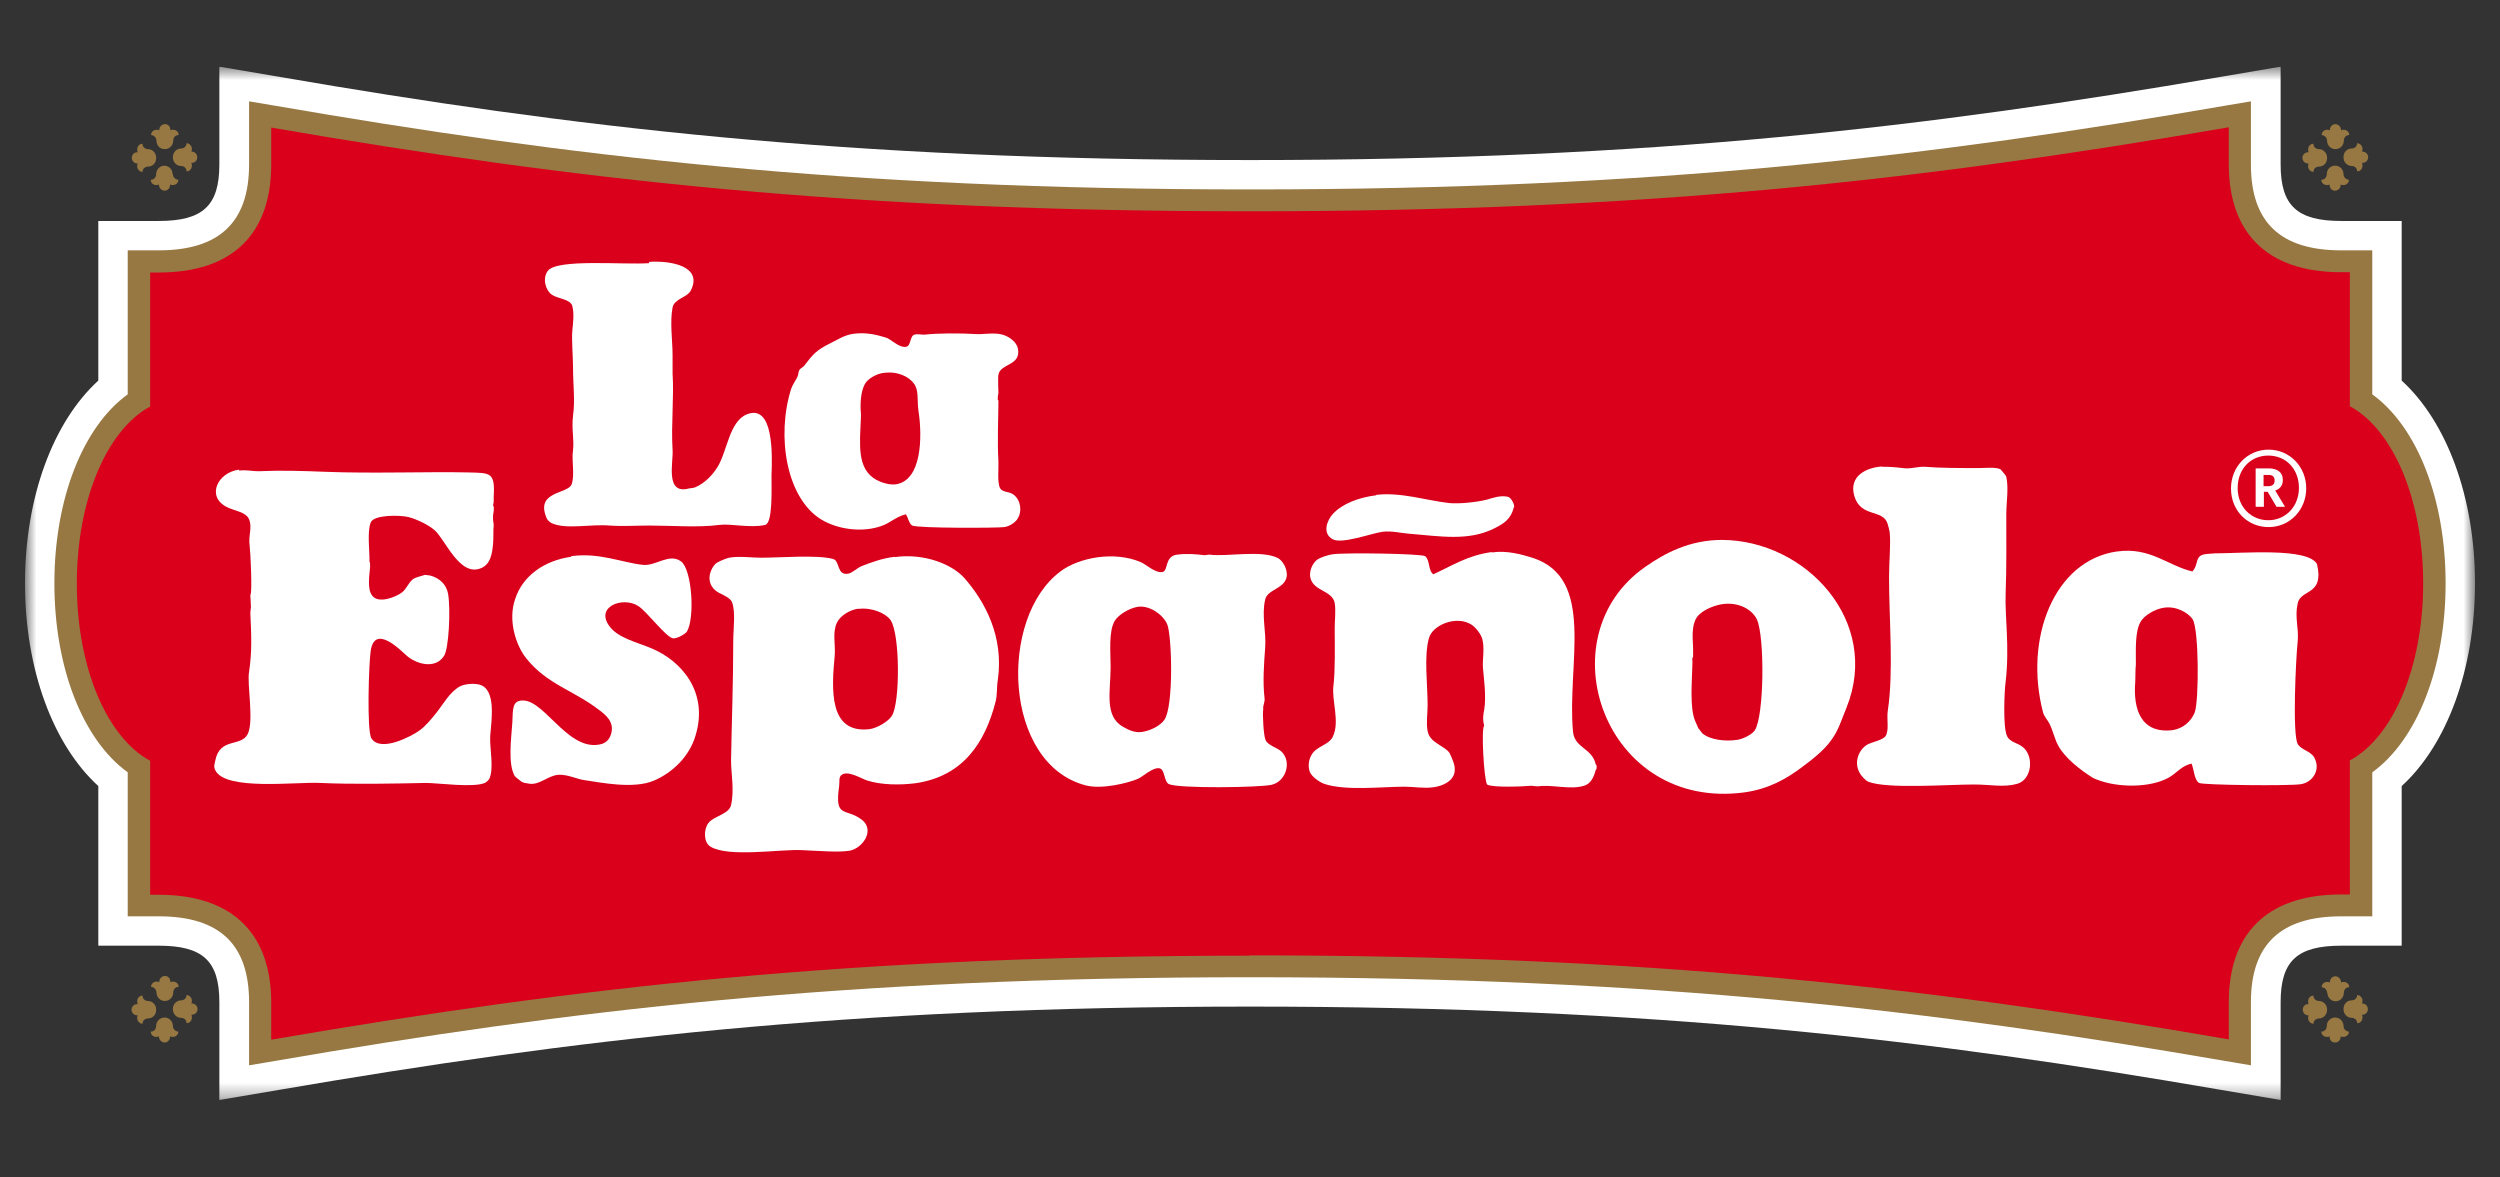 <svg width="172" height="81" viewBox="0 0 172 81" fill="none" xmlns="http://www.w3.org/2000/svg">
<rect x="0" y="0" width="172" height="81" fill="#333333" stroke="none"/>
<g clip-path="url(#clip0_6538_10432)">
<mask id="mask0_6538_10432" style="mask-type:luminance" maskUnits="userSpaceOnUse" x="1" y="4" width="170" height="72">
<path d="M170.28 4.586H1.72V75.68H170.28V4.586Z" fill="white"/>
</mask>
<g mask="url(#mask0_6538_10432)">
<path d="M156.907 75.68L152.732 74.971C132.793 71.532 113.832 69.254 86 69.254C58.167 69.254 39.185 71.553 19.267 74.971L15.092 75.68V68.953C15.092 66.116 13.962 65.063 10.918 65.063H6.764V54.081C3.655 51.244 1.72 46.065 1.72 40.133C1.72 34.202 3.655 29.022 6.764 26.185V15.203H10.918C13.962 15.203 15.092 14.15 15.092 11.313V4.586L19.267 5.296C39.206 8.734 58.167 11.012 86 11.012C113.832 11.012 132.793 8.713 152.732 5.296L156.907 4.586V11.313C156.907 14.15 158.038 15.203 161.082 15.203H165.235V26.185C168.345 29.022 170.28 34.223 170.28 40.133C170.28 46.043 168.345 51.244 165.235 54.081V65.063H161.082C158.038 65.063 156.907 66.116 156.907 68.953V75.68Z" fill="white"/>
<path d="M154.863 73.294L153.08 72.993C133.054 69.533 113.963 67.234 86 67.234C58.037 67.234 38.946 69.533 18.919 72.993L17.137 73.294V68.953C17.137 64.977 15.114 63.043 10.918 63.043H8.787V53.136C5.699 50.901 3.742 45.936 3.742 40.133C3.742 34.331 5.699 29.366 8.787 27.131V17.224H10.918C15.093 17.224 17.137 15.289 17.137 11.313V6.972L18.919 7.273C38.946 10.733 58.037 13.033 86 13.033C113.963 13.033 133.054 10.733 153.08 7.273L154.863 6.972V11.313C154.863 15.289 156.886 17.224 161.082 17.224H163.213V27.131C166.301 29.366 168.258 34.331 168.258 40.133C168.258 45.936 166.301 50.901 163.213 53.136V63.043H161.082C156.907 63.043 154.863 64.977 154.863 68.953V73.294Z" fill="#977842"/>
<path d="M86 65.729C113.289 65.729 132.185 67.857 153.341 71.51V68.953C153.341 64.44 155.755 61.539 161.082 61.539H161.669V52.319C164.627 50.728 166.714 45.936 166.714 40.133C166.714 34.331 164.627 29.538 161.669 27.948V18.728H161.082C155.777 18.728 153.341 15.826 153.341 11.313V8.756C132.163 12.409 113.289 14.537 86 14.537C58.711 14.537 39.816 12.431 18.659 8.777V11.335C18.659 15.848 16.245 18.749 10.918 18.749H10.331V27.969C7.374 29.559 5.286 34.352 5.286 40.155C5.286 45.957 7.374 50.75 10.331 52.34V61.56H10.918C16.223 61.56 18.659 64.461 18.659 68.975V71.532C39.837 67.879 58.711 65.751 86 65.751" fill="#DA001C"/>
<path fill-rule="evenodd" clip-rule="evenodd" d="M161.234 10.841C161.234 11.163 161.495 11.421 161.799 11.421C161.995 11.421 162.169 11.571 162.169 11.765C162.169 11.765 162.169 11.765 162.169 11.786C162.169 11.786 162.169 11.786 162.191 11.786C162.386 11.786 162.539 11.614 162.539 11.399C162.539 11.335 162.539 11.27 162.495 11.206H162.539C162.756 11.206 162.93 11.034 162.93 10.819C162.93 10.604 162.756 10.432 162.539 10.432H162.495C162.539 10.368 162.539 10.303 162.539 10.239C162.539 10.045 162.386 9.873 162.191 9.852C162.191 9.852 162.191 9.852 162.169 9.852C162.169 9.852 162.169 9.852 162.169 9.873C162.169 10.067 161.995 10.217 161.799 10.217C161.473 10.217 161.234 10.475 161.234 10.798M160.669 10.26C160.364 10.26 160.103 10.002 160.103 9.68C160.103 9.487 159.951 9.315 159.755 9.293C159.755 9.293 159.755 9.293 159.734 9.293C159.734 9.293 159.734 9.293 159.734 9.272C159.734 9.078 159.908 8.928 160.103 8.928C160.168 8.928 160.234 8.928 160.299 8.971V8.928C160.299 8.713 160.473 8.541 160.669 8.541C160.864 8.541 161.06 8.713 161.06 8.928V8.971C161.125 8.928 161.19 8.928 161.256 8.928C161.451 8.928 161.625 9.078 161.625 9.272C161.625 9.272 161.625 9.272 161.625 9.293C161.625 9.293 161.625 9.293 161.604 9.293C161.408 9.293 161.256 9.465 161.256 9.68C161.256 10.002 160.995 10.26 160.69 10.26M160.103 10.841C160.103 10.518 159.842 10.26 159.538 10.26C159.342 10.26 159.168 10.11 159.168 9.916C159.168 9.916 159.168 9.916 159.168 9.895C159.168 9.895 159.168 9.895 159.147 9.895C158.951 9.895 158.799 10.067 158.799 10.282C158.799 10.346 158.799 10.411 158.842 10.475H158.799C158.581 10.475 158.407 10.647 158.407 10.862C158.407 11.077 158.581 11.249 158.799 11.249H158.842C158.799 11.313 158.799 11.378 158.799 11.442C158.799 11.636 158.951 11.808 159.147 11.829C159.147 11.829 159.147 11.829 159.168 11.829C159.168 11.829 159.168 11.829 159.168 11.808C159.168 11.614 159.342 11.464 159.538 11.464C159.864 11.464 160.103 11.206 160.103 10.884M160.669 11.399C160.973 11.399 161.234 11.657 161.234 11.98C161.234 12.173 161.386 12.345 161.582 12.367C161.582 12.367 161.582 12.367 161.604 12.367C161.625 12.367 161.604 12.367 161.604 12.388C161.604 12.581 161.43 12.732 161.234 12.732C161.169 12.732 161.103 12.732 161.038 12.689V12.732C161.038 12.947 160.864 13.119 160.647 13.119C160.429 13.119 160.277 12.947 160.277 12.732V12.689C160.212 12.732 160.147 12.732 160.082 12.732C159.886 12.732 159.712 12.581 159.712 12.388C159.712 12.388 159.712 12.388 159.712 12.367C159.712 12.345 159.712 12.367 159.734 12.367C159.929 12.367 160.082 12.194 160.082 11.98C160.082 11.657 160.342 11.399 160.647 11.399" fill="#977842"/>
<path d="M39.294 38.306C37.468 38.564 35.967 39.596 35.445 41.208C34.923 42.691 35.511 44.431 36.206 45.291C37.62 47.075 39.446 47.483 41.207 48.837C41.642 49.159 42.273 49.654 42.055 50.449C41.947 50.857 41.708 51.137 41.251 51.222C38.924 51.674 37.294 47.741 35.684 48.235C35.206 48.386 35.293 49.095 35.25 49.697C35.163 50.922 34.945 52.533 35.402 53.372C35.445 53.436 35.619 53.587 35.88 53.78C36.032 53.866 36.119 53.866 36.358 53.909C37.098 54.059 37.663 53.372 38.402 53.307C39.055 53.264 39.685 53.608 40.207 53.672C41.36 53.844 43.578 54.296 44.969 53.715C46.295 53.157 47.448 52.018 47.861 50.578C48.753 47.612 46.883 45.463 44.817 44.603C43.795 44.173 42.512 43.894 41.925 43.077C40.925 41.723 42.882 41.014 43.925 41.702C44.513 42.089 45.817 43.83 46.295 43.916C46.578 43.959 47.144 43.615 47.252 43.464C47.818 42.562 47.622 39.209 46.861 38.629C46.056 38.027 45.121 38.951 44.252 38.865C42.708 38.693 41.273 38.005 39.294 38.263" fill="white"/>
<path d="M16.462 32.31C14.983 32.482 14.157 34.158 15.614 34.889C16.114 35.147 16.918 35.211 17.136 35.727C17.375 36.329 17.07 36.802 17.179 37.575C17.223 37.812 17.375 40.864 17.223 40.928L17.266 41.766C17.266 41.766 17.223 42.089 17.223 42.175C17.288 43.55 17.353 44.84 17.136 46.215C16.983 47.096 17.484 49.568 17.049 50.492C16.592 51.416 15.114 50.707 14.809 52.34C14.766 52.555 14.679 52.727 14.809 52.985C15.483 54.425 20.376 53.78 22.028 53.866C24.355 53.973 27.247 53.909 29.312 53.866C30.139 53.866 32.552 54.21 33.357 53.866C33.465 53.823 33.639 53.651 33.683 53.544C33.987 52.791 33.683 51.523 33.727 50.642C33.813 49.525 34.161 47.397 32.965 47.096C32.531 46.989 31.922 47.075 31.639 47.225C30.943 47.612 30.508 48.429 30.03 49.03C29.704 49.439 29.269 49.976 28.834 50.277C28.356 50.621 26.181 51.803 25.551 50.793C25.224 50.277 25.377 45.549 25.507 44.754C25.79 42.948 27.508 44.689 27.943 45.076C28.595 45.678 29.943 46.086 30.552 45.119C30.878 44.625 31.009 41.981 30.834 40.885C30.726 40.219 30.247 39.768 29.595 39.596C29.486 39.574 29.226 39.553 29.226 39.553C28.921 39.66 28.595 39.703 28.377 39.875C28.095 40.111 27.964 40.52 27.66 40.756C27.312 41.035 26.073 41.573 25.616 40.993C25.246 40.541 25.42 39.574 25.464 38.972C25.464 38.908 25.464 38.65 25.42 38.65C25.442 37.984 25.246 36.565 25.507 35.942C25.725 35.405 27.529 35.426 28.116 35.577C28.638 35.706 29.486 36.114 29.878 36.458C30.617 37.06 31.617 39.746 33.118 39.08C33.705 38.822 33.857 38.199 33.922 37.425C33.966 36.974 33.922 36.565 33.966 36.093L33.922 35.77V35.448L33.966 35.168C33.966 35.168 34.009 34.803 33.922 34.803L33.966 34.524V34.158C34.074 32.461 33.705 32.547 32.248 32.504C29.552 32.439 25.659 32.589 22.398 32.461C20.811 32.396 19.267 32.353 17.919 32.417C17.31 32.439 17.07 32.31 16.44 32.374" fill="white"/>
<path d="M129.487 32.095C128.422 32.16 127.183 32.74 127.574 34.115C128.009 35.62 129.531 35.018 129.857 36.007C129.922 36.2 129.988 36.479 130.009 36.608C130.096 37.382 129.966 38.672 129.966 39.703C129.966 42.605 130.292 46.194 129.879 48.901C129.792 49.503 129.988 50.234 129.727 50.642C129.553 50.922 128.705 51.072 128.444 51.244C127.922 51.566 127.53 52.383 127.922 53.135C128.009 53.329 128.335 53.694 128.531 53.78C129.835 54.296 133.988 53.973 135.815 53.973C136.946 53.973 137.837 54.188 138.772 53.93C139.794 53.651 139.968 52.039 139.164 51.394C138.794 51.094 138.272 51.072 138.076 50.621C137.794 49.998 137.902 47.483 137.989 46.903C138.272 44.431 137.924 42.475 137.989 40.778C138.055 39.08 138.033 37.167 138.033 35.383C138.033 34.588 138.207 33.578 138.033 32.804C138.033 32.74 137.881 32.59 137.641 32.289C137.294 32.117 136.619 32.203 136.119 32.203C134.923 32.203 133.488 32.203 132.466 32.117C131.988 32.074 131.444 32.289 130.901 32.203C130.575 32.16 129.879 32.095 129.509 32.117" fill="white"/>
<path fill-rule="evenodd" clip-rule="evenodd" d="M61.559 38.306C60.69 38.414 59.994 38.672 59.276 38.951C58.993 39.059 58.667 39.402 58.363 39.467C57.558 39.617 57.797 38.586 57.319 38.457C56.188 38.156 53.731 38.371 52.361 38.371C51.666 38.371 50.861 38.242 50.165 38.371C49.97 38.414 49.556 38.586 49.361 38.693C49.165 38.801 49.013 39.037 48.926 39.252C48.643 39.918 48.926 40.498 49.448 40.778C49.709 40.907 50.252 41.143 50.361 41.423C50.622 42.089 50.448 43.271 50.448 44.087C50.448 46.903 50.339 49.804 50.296 52.319C50.296 53.221 50.535 54.36 50.296 55.392C50.144 56.037 49.078 56.144 48.73 56.638C48.404 57.068 48.404 57.971 48.883 58.25C50.122 59.002 53.644 58.422 55.123 58.487C56.21 58.53 57.689 58.659 58.45 58.53C59.363 58.358 60.211 57.111 59.298 56.402C58.189 55.542 57.406 56.359 57.732 54.102C57.776 53.802 57.689 53.479 57.885 53.329C58.298 52.963 59.254 53.565 59.646 53.694C60.646 54.017 61.951 54.017 62.973 53.888C66.278 53.415 67.778 51.072 68.496 48.278C68.626 47.763 68.561 47.311 68.648 46.795C69.083 43.787 67.756 41.38 66.365 39.789C65.517 38.822 63.603 38.048 61.559 38.328M59.037 41.895C59.972 41.766 60.95 42.196 61.277 42.669C61.929 43.658 61.929 48.343 61.364 49.245C61.124 49.632 60.342 50.105 59.798 50.169C57.015 50.47 57.21 47.44 57.428 45.098C57.493 44.367 57.254 43.529 57.58 42.841C57.797 42.368 58.45 41.96 59.059 41.874" fill="white"/>
<path fill-rule="evenodd" clip-rule="evenodd" d="M80.999 38.156C80.086 38.264 80.412 39.295 79.955 39.36C79.455 39.424 78.846 38.822 78.477 38.672C76.672 37.898 74.237 38.349 72.954 39.317C68.67 42.519 69.018 52.577 74.715 54.038C75.802 54.318 77.564 53.888 78.281 53.587C78.629 53.437 79.281 52.792 79.76 52.856C80.173 52.921 80.064 53.802 80.434 53.952C81.129 54.253 86.587 54.189 87.479 53.995C88.457 53.78 88.914 52.426 88.153 51.696C87.87 51.438 87.218 51.287 87.066 50.901C86.935 50.621 86.848 49.095 86.913 48.794C86.87 48.515 87.044 48.322 87 48.021C86.87 46.946 86.957 45.7 87.044 44.56C87.131 43.508 86.783 42.347 87.044 41.251C87.196 40.542 88.37 40.52 88.522 39.682C88.609 39.123 88.218 38.543 87.914 38.392C86.761 37.812 84.348 38.328 83.195 38.156L82.869 38.199C82.391 38.135 81.651 38.07 81.021 38.156M78.303 41.745C79.129 41.638 80.042 42.325 80.303 42.949C80.629 43.722 80.76 48.601 80.108 49.525C79.825 49.933 79.151 50.277 78.542 50.363C77.998 50.428 77.564 50.17 77.259 49.998C75.954 49.267 76.411 47.526 76.411 45.893C76.411 44.904 76.259 43.443 76.694 42.712C76.955 42.282 77.716 41.831 78.303 41.745Z" fill="white"/>
<path fill-rule="evenodd" clip-rule="evenodd" d="M118.486 37.146C116.224 37.146 114.528 38.07 113.202 38.994C106.244 43.83 110.375 55.843 120.051 54.511C121.704 54.275 122.943 53.565 123.987 52.77C124.705 52.233 125.466 51.653 125.988 50.922C126.488 50.256 126.683 49.547 127.031 48.708C129.445 42.755 124.248 37.167 118.464 37.146M118.442 41.573C119.638 41.38 120.573 41.96 120.878 42.626C121.421 43.851 121.378 49.267 120.726 50.256C120.53 50.535 119.943 50.836 119.53 50.9C118.682 51.029 117.638 50.9 117.116 50.449L116.833 50.084C116.833 50.084 116.79 49.955 116.638 49.633C116.224 48.687 116.42 46.796 116.442 45.528C116.442 45.42 116.398 45.248 116.485 45.205V44.56C116.464 44.002 116.355 43.056 116.725 42.497C117.007 42.046 117.812 41.681 118.442 41.573Z" fill="white"/>
<path fill-rule="evenodd" clip-rule="evenodd" d="M145.643 37.941C141.295 38.564 139.251 43.959 140.555 48.988C140.621 49.267 140.86 49.525 140.99 49.761C141.251 50.277 141.338 50.793 141.599 51.287C142.056 52.147 143.143 52.985 143.969 53.501C144.078 53.565 144.187 53.608 144.252 53.63C145.709 54.21 147.927 54.21 149.209 53.501C149.775 53.178 150.057 52.706 150.775 52.534C150.949 52.899 150.949 53.651 151.297 53.866C151.536 54.017 157.537 54.081 158.298 53.952C159.125 53.823 159.69 52.942 159.212 52.104C158.973 51.674 158.299 51.588 158.081 51.18C157.711 50.514 157.951 45.334 158.081 44.131C158.168 43.206 157.864 42.476 158.081 41.509C158.299 40.499 159.929 40.993 159.407 38.801C158.755 37.662 154.319 38.07 152.406 38.07C151.754 38.135 151.319 38.049 151.166 38.586C151.058 38.973 151.036 39.08 150.84 39.317C149.166 38.93 147.927 37.619 145.665 37.941M148.883 41.81C149.731 41.681 150.536 42.153 150.84 42.583C151.297 43.228 151.297 48.236 150.992 49.031C150.753 49.611 150.21 50.127 149.47 50.234C147.296 50.492 146.752 48.794 146.905 46.925C146.926 46.581 146.905 46.086 146.948 45.721C146.948 44.625 146.883 43.464 147.274 42.777C147.535 42.325 148.274 41.895 148.883 41.81Z" fill="white"/>
<path fill-rule="evenodd" clip-rule="evenodd" d="M94.698 34.073C93.48 34.223 92.349 34.653 91.697 35.362C91.284 35.813 90.958 36.716 91.697 37.103C92.328 37.447 94.35 36.695 95.111 36.587C95.742 36.501 96.481 36.695 96.916 36.716C99.047 36.888 101.025 37.253 102.808 36.351C103.439 36.028 103.939 35.77 104.178 34.825C104.156 34.61 103.939 34.223 103.743 34.18C103.221 34.051 102.613 34.288 102.308 34.373C101.525 34.567 100.351 34.674 99.699 34.61C98.155 34.438 96.35 33.836 94.654 34.051M102.613 37.984C100.938 38.221 99.895 38.93 98.612 39.51C98.242 39.252 98.394 38.521 98.046 38.264C97.807 38.092 92.545 38.006 91.675 38.135C91.371 38.178 90.849 38.349 90.632 38.5C90.327 38.715 90.044 39.274 90.153 39.746C90.371 40.692 91.654 40.606 91.828 41.487C91.915 42.025 91.828 42.648 91.828 43.185C91.828 44.496 91.871 46.043 91.741 47.182C91.61 48.214 92.197 49.654 91.697 50.685C91.436 51.244 90.61 51.33 90.262 51.889C90.066 52.19 89.958 52.663 90.11 53.093C90.24 53.436 90.762 53.802 91.11 53.931C92.589 54.425 95.089 54.124 96.633 54.124C97.264 54.124 97.916 54.253 98.59 54.167C99.264 54.081 99.938 53.759 100.069 53.157C100.156 52.684 99.938 52.276 99.742 51.825C99.394 51.287 98.373 51.137 98.22 50.299C98.112 49.74 98.22 49.074 98.22 48.515C98.22 47.075 97.959 45.184 98.307 43.916C98.546 42.992 100.221 42.304 101.264 42.992C101.525 43.163 101.895 43.636 101.982 43.959C102.156 44.625 101.982 45.42 102.026 45.936C102.091 46.688 102.265 47.935 102.113 48.837C102.069 49.031 101.982 49.482 102.113 49.933C101.895 50.062 102.091 53.587 102.308 53.974C102.7 54.21 104.896 54.103 105.352 54.06L105.787 54.103C106.787 53.952 108.005 54.361 108.984 54.06C109.462 53.909 109.658 53.458 109.788 52.964C109.875 52.964 109.875 52.598 109.788 52.598C109.549 51.459 108.331 51.481 108.223 50.342C107.788 45.721 109.832 39.768 105.418 38.371C104.722 38.156 103.7 37.855 102.656 38.006" fill="white"/>
<path d="M153.493 33.599C153.493 32.117 154.624 30.935 156.081 30.935C157.538 30.935 158.668 32.117 158.668 33.599C158.668 35.082 157.538 36.264 156.081 36.264C154.624 36.264 153.493 35.125 153.493 33.621M158.168 33.578C158.168 32.267 157.277 31.343 156.059 31.343C154.841 31.343 153.95 32.267 153.95 33.578C153.95 34.889 154.885 35.792 156.059 35.792C157.233 35.792 158.168 34.867 158.168 33.556M155.189 32.224H156.081C156.668 32.224 157.059 32.482 157.059 33.019C157.059 33.428 156.842 33.642 156.537 33.75L157.211 34.867H156.624L156.015 33.836H155.755V34.867H155.189V32.224ZM156.059 33.449C156.342 33.449 156.494 33.32 156.494 33.062C156.494 32.783 156.342 32.675 156.059 32.675H155.733V33.449H156.059Z" fill="white"/>
<path d="M44.664 18.105C42.903 18.233 38.293 17.782 37.684 18.642C37.293 19.179 37.554 19.996 37.967 20.275C38.358 20.555 39.271 20.576 39.38 21.07C39.511 21.586 39.424 22.252 39.38 22.704C39.315 23.391 39.424 24.509 39.424 25.261C39.424 26.508 39.576 27.496 39.424 28.614C39.315 29.473 39.511 30.29 39.424 30.978C39.315 31.687 39.554 32.611 39.337 33.299C39.119 34.008 36.814 33.75 37.597 35.62C37.619 35.706 37.771 35.921 37.989 36.007C38.967 36.437 40.62 36.05 41.946 36.157C42.837 36.222 43.838 36.157 44.664 36.157C46.164 36.157 48.056 36.308 49.491 36.114C50.296 36.007 51.622 36.351 52.644 36.114C53.166 35.985 53.079 33.729 53.079 32.719C53.144 31.193 53.209 27.776 51.383 28.506C50.165 29.001 50.035 31.064 49.361 32.138C49.013 32.697 48.491 33.234 47.86 33.514C47.73 33.578 47.425 33.6 47.425 33.6C45.729 34.072 46.338 31.816 46.273 30.956C46.164 29.259 46.382 27.281 46.273 25.712C46.273 25.39 46.273 24.917 46.273 24.444C46.273 23.434 46.077 22.166 46.273 21.156C46.403 20.533 47.273 20.49 47.534 19.974C48.36 18.319 46.164 17.911 44.642 18.018" fill="white"/>
<path fill-rule="evenodd" clip-rule="evenodd" d="M60.712 25.669C61.712 25.497 62.538 25.906 62.886 26.4C63.234 26.873 63.082 27.539 63.191 28.27C63.473 30.096 63.408 33.041 61.647 33.32C61.19 33.385 60.625 33.191 60.299 33.019C58.95 32.267 59.146 30.634 59.233 28.7V28.463C59.168 27.84 59.211 26.916 59.516 26.4C59.712 26.056 60.255 25.755 60.69 25.669M58.733 22.961C58.081 23.047 57.602 23.391 57.146 23.606C56.145 24.1 55.95 24.358 55.319 25.175C55.232 25.282 55.08 25.325 55.015 25.433C54.906 25.583 54.95 25.734 54.863 25.927C54.754 26.164 54.515 26.486 54.428 26.765C53.406 30.011 54.102 34.287 56.515 35.749C57.624 36.415 59.32 36.673 60.668 36.178C61.277 35.964 61.625 35.555 62.321 35.383C62.473 35.577 62.538 36.028 62.756 36.157C63.147 36.35 68.67 36.329 69.083 36.264C69.431 36.221 69.779 35.985 69.953 35.77C70.388 35.211 70.214 34.287 69.627 33.965C69.344 33.815 68.953 33.858 68.8 33.578C68.605 33.191 68.713 32.224 68.692 31.751C68.605 30.311 68.692 28.7 68.692 27.539C68.627 27.561 68.648 27.453 68.648 27.303L68.692 27.023C68.692 27.023 68.648 25.992 68.692 25.777C68.822 25.003 70.236 25.175 70.04 24.014C69.953 23.52 69.431 23.155 68.975 23.026C68.431 22.854 67.561 23.026 67.126 22.983C66.017 22.918 64.56 22.918 63.582 23.026C63.364 23.026 63.104 22.961 62.908 23.026C62.582 23.133 62.69 23.821 62.321 23.864C61.821 23.928 61.321 23.327 60.929 23.219C60.299 23.026 59.581 22.854 58.755 22.961" fill="white"/>
<path fill-rule="evenodd" clip-rule="evenodd" d="M161.235 69.447C161.235 69.769 161.496 70.027 161.8 70.027C161.996 70.027 162.17 70.178 162.17 70.371C162.17 70.371 162.17 70.371 162.17 70.393C162.17 70.393 162.17 70.393 162.191 70.393C162.387 70.393 162.539 70.221 162.539 70.006C162.539 69.941 162.539 69.877 162.496 69.812H162.539C162.757 69.812 162.909 69.64 162.909 69.425C162.909 69.211 162.735 69.039 162.539 69.039H162.496C162.539 68.974 162.539 68.91 162.539 68.845C162.539 68.652 162.387 68.48 162.191 68.458C162.191 68.458 162.191 68.458 162.17 68.458C162.17 68.458 162.17 68.458 162.17 68.48C162.17 68.673 161.996 68.824 161.8 68.824C161.474 68.824 161.235 69.082 161.235 69.404M160.669 70.006C160.974 70.006 161.235 70.264 161.235 70.586C161.235 70.779 161.387 70.951 161.583 70.973C161.583 70.973 161.583 70.973 161.604 70.973C161.604 70.973 161.604 70.973 161.604 70.994C161.604 71.188 161.43 71.338 161.235 71.338C161.169 71.338 161.104 71.338 161.039 71.295V71.338C161.039 71.553 160.865 71.725 160.648 71.725C160.43 71.725 160.278 71.553 160.278 71.338V71.295C160.213 71.338 160.147 71.338 160.082 71.338C159.887 71.338 159.713 71.188 159.713 70.994C159.713 70.994 159.713 70.994 159.713 70.973C159.713 70.973 159.713 70.973 159.734 70.973C159.93 70.973 160.082 70.801 160.082 70.586C160.082 70.264 160.343 70.006 160.648 70.006M160.104 69.447C160.104 69.125 159.843 68.867 159.539 68.867C159.343 68.867 159.169 68.716 159.169 68.523C159.169 68.523 159.169 68.523 159.169 68.501C159.169 68.501 159.169 68.501 159.147 68.501C158.952 68.501 158.799 68.673 158.799 68.888C158.799 68.953 158.799 69.017 158.843 69.082H158.799C158.582 69.082 158.43 69.254 158.43 69.469C158.43 69.683 158.604 69.855 158.799 69.855H158.843C158.799 69.92 158.799 69.984 158.799 70.049C158.799 70.242 158.952 70.414 159.147 70.436C159.147 70.436 159.147 70.436 159.169 70.436C159.169 70.436 159.169 70.436 159.169 70.414C159.169 70.221 159.343 70.07 159.539 70.07C159.843 70.07 160.104 69.812 160.104 69.49M160.104 68.308C160.104 68.115 159.952 67.943 159.756 67.921C159.756 67.921 159.756 67.921 159.734 67.921C159.734 67.921 159.734 67.921 159.734 67.9C159.734 67.706 159.908 67.556 160.104 67.556C160.169 67.556 160.234 67.556 160.3 67.599V67.556C160.3 67.341 160.474 67.169 160.669 67.169C160.865 67.169 161.061 67.341 161.061 67.556V67.599C161.126 67.556 161.191 67.556 161.256 67.556C161.452 67.556 161.626 67.706 161.626 67.9C161.626 67.9 161.626 67.9 161.626 67.921C161.626 67.921 161.626 67.921 161.604 67.921C161.409 67.921 161.256 68.093 161.256 68.308C161.256 68.63 160.995 68.888 160.691 68.888C160.387 68.888 160.126 68.63 160.126 68.308" fill="#977842"/>
<path fill-rule="evenodd" clip-rule="evenodd" d="M10.744 10.841C10.744 10.518 10.483 10.26 10.178 10.26C9.983 10.26 9.809 10.11 9.809 9.916C9.809 9.916 9.809 9.916 9.809 9.895C9.809 9.895 9.809 9.895 9.787 9.895C9.591 9.895 9.439 10.067 9.439 10.282C9.439 10.346 9.439 10.411 9.482 10.475H9.439C9.222 10.475 9.069 10.647 9.069 10.862C9.069 11.077 9.243 11.249 9.439 11.249H9.482C9.439 11.313 9.439 11.378 9.439 11.442C9.439 11.636 9.591 11.808 9.787 11.829C9.787 11.829 9.787 11.829 9.809 11.829C9.809 11.829 9.809 11.829 9.809 11.808C9.809 11.614 9.983 11.464 10.178 11.464C10.504 11.464 10.744 11.206 10.744 10.884M11.331 10.26C11.005 10.26 10.765 10.002 10.765 9.68C10.765 9.487 10.613 9.315 10.418 9.293C10.418 9.293 10.418 9.293 10.396 9.293C10.396 9.293 10.396 9.293 10.396 9.272C10.396 9.078 10.57 8.928 10.765 8.928C10.831 8.928 10.896 8.928 10.961 8.971V8.928C10.961 8.713 11.135 8.541 11.352 8.541C11.57 8.541 11.722 8.713 11.722 8.928V8.971C11.787 8.928 11.853 8.928 11.918 8.928C12.114 8.928 12.287 9.078 12.287 9.272C12.287 9.272 12.287 9.272 12.287 9.293C12.287 9.293 12.287 9.293 12.266 9.293C12.07 9.293 11.918 9.465 11.918 9.68C11.918 10.002 11.657 10.26 11.352 10.26M11.896 10.841C11.896 11.163 12.157 11.421 12.461 11.421C12.657 11.421 12.831 11.571 12.831 11.765C12.831 11.765 12.831 11.765 12.831 11.786C12.831 11.786 12.831 11.786 12.853 11.786C13.049 11.786 13.201 11.614 13.201 11.399C13.201 11.335 13.201 11.27 13.157 11.206H13.201C13.418 11.206 13.57 11.034 13.57 10.819C13.57 10.604 13.396 10.432 13.201 10.432H13.157C13.201 10.368 13.201 10.303 13.201 10.239C13.201 10.045 13.049 9.873 12.853 9.852C12.853 9.852 12.853 9.852 12.831 9.852C12.831 9.852 12.831 9.852 12.831 9.873C12.831 10.067 12.657 10.217 12.461 10.217C12.157 10.217 11.896 10.475 11.896 10.798M11.896 11.98C11.896 12.173 12.048 12.345 12.244 12.367C12.244 12.367 12.244 12.367 12.266 12.367C12.266 12.367 12.266 12.367 12.266 12.388C12.266 12.581 12.092 12.732 11.896 12.732C11.831 12.732 11.766 12.732 11.7 12.689V12.732C11.7 12.947 11.526 13.119 11.331 13.119C11.135 13.119 10.939 12.947 10.939 12.732V12.689C10.874 12.732 10.809 12.732 10.744 12.732C10.548 12.732 10.374 12.581 10.374 12.388C10.374 12.388 10.374 12.388 10.374 12.367C10.374 12.367 10.374 12.367 10.396 12.367C10.591 12.367 10.744 12.194 10.744 11.98C10.744 11.657 11.005 11.399 11.309 11.399C11.613 11.399 11.874 11.657 11.874 11.98" fill="#977842"/>
<path fill-rule="evenodd" clip-rule="evenodd" d="M10.744 69.447C10.744 69.125 10.483 68.867 10.178 68.867C9.983 68.867 9.809 68.716 9.809 68.523C9.809 68.523 9.809 68.523 9.809 68.501C9.809 68.501 9.809 68.501 9.787 68.501C9.591 68.501 9.439 68.673 9.439 68.888C9.439 68.953 9.439 69.017 9.483 69.082H9.439C9.222 69.082 9.048 69.254 9.048 69.469C9.048 69.683 9.222 69.855 9.439 69.855H9.483C9.439 69.92 9.439 69.984 9.439 70.049C9.439 70.242 9.591 70.414 9.787 70.436C9.787 70.436 9.787 70.436 9.809 70.436C9.809 70.436 9.809 70.436 9.809 70.414C9.809 70.221 9.983 70.07 10.178 70.07C10.505 70.07 10.744 69.812 10.744 69.49M11.331 70.006C11.635 70.006 11.896 70.264 11.896 70.586C11.896 70.779 12.049 70.951 12.244 70.973C12.244 70.973 12.244 70.973 12.266 70.973C12.266 70.973 12.266 70.973 12.266 70.994C12.266 71.188 12.092 71.338 11.896 71.338C11.831 71.338 11.766 71.338 11.701 71.295V71.338C11.701 71.553 11.527 71.725 11.331 71.725C11.135 71.725 10.94 71.553 10.94 71.338V71.295C10.874 71.338 10.809 71.338 10.744 71.338C10.548 71.338 10.374 71.188 10.374 70.994C10.374 70.994 10.374 70.994 10.374 70.973C10.374 70.973 10.374 70.973 10.396 70.973C10.592 70.973 10.744 70.801 10.744 70.586C10.744 70.264 11.005 70.006 11.309 70.006M11.896 69.447C11.896 69.769 12.157 70.027 12.462 70.027C12.657 70.027 12.831 70.178 12.831 70.371C12.831 70.371 12.831 70.371 12.831 70.393C12.831 70.393 12.831 70.393 12.853 70.393C13.049 70.393 13.201 70.221 13.201 70.006C13.201 69.941 13.201 69.877 13.158 69.812H13.201C13.418 69.812 13.592 69.641 13.592 69.425C13.592 69.211 13.418 69.039 13.201 69.039H13.158C13.201 68.974 13.201 68.91 13.201 68.845C13.201 68.652 13.049 68.48 12.853 68.458C12.853 68.458 12.853 68.458 12.831 68.458C12.831 68.458 12.831 68.458 12.831 68.48C12.831 68.673 12.657 68.824 12.462 68.824C12.157 68.824 11.896 69.082 11.896 69.404M11.331 68.867C11.027 68.867 10.766 68.609 10.766 68.287C10.766 68.093 10.613 67.921 10.418 67.9C10.418 67.9 10.418 67.9 10.396 67.9C10.396 67.9 10.396 67.9 10.396 67.878C10.396 67.685 10.57 67.534 10.766 67.534C10.831 67.534 10.896 67.534 10.961 67.577V67.534C10.961 67.319 11.135 67.147 11.353 67.147C11.57 67.147 11.722 67.319 11.722 67.534V67.577C11.788 67.534 11.853 67.534 11.918 67.534C12.114 67.534 12.288 67.685 12.288 67.878C12.288 67.878 12.288 67.878 12.288 67.9C12.288 67.9 12.288 67.9 12.266 67.9C12.07 67.9 11.918 68.072 11.918 68.287C11.918 68.609 11.657 68.867 11.353 68.867" fill="#977842"/>
</g>
</g>
<defs>
<clipPath id="clip0_6538_10432">
<rect width="168.56" height="71.093" fill="white" transform="translate(1.72 4.586)"/>
</clipPath>
</defs>
</svg>
